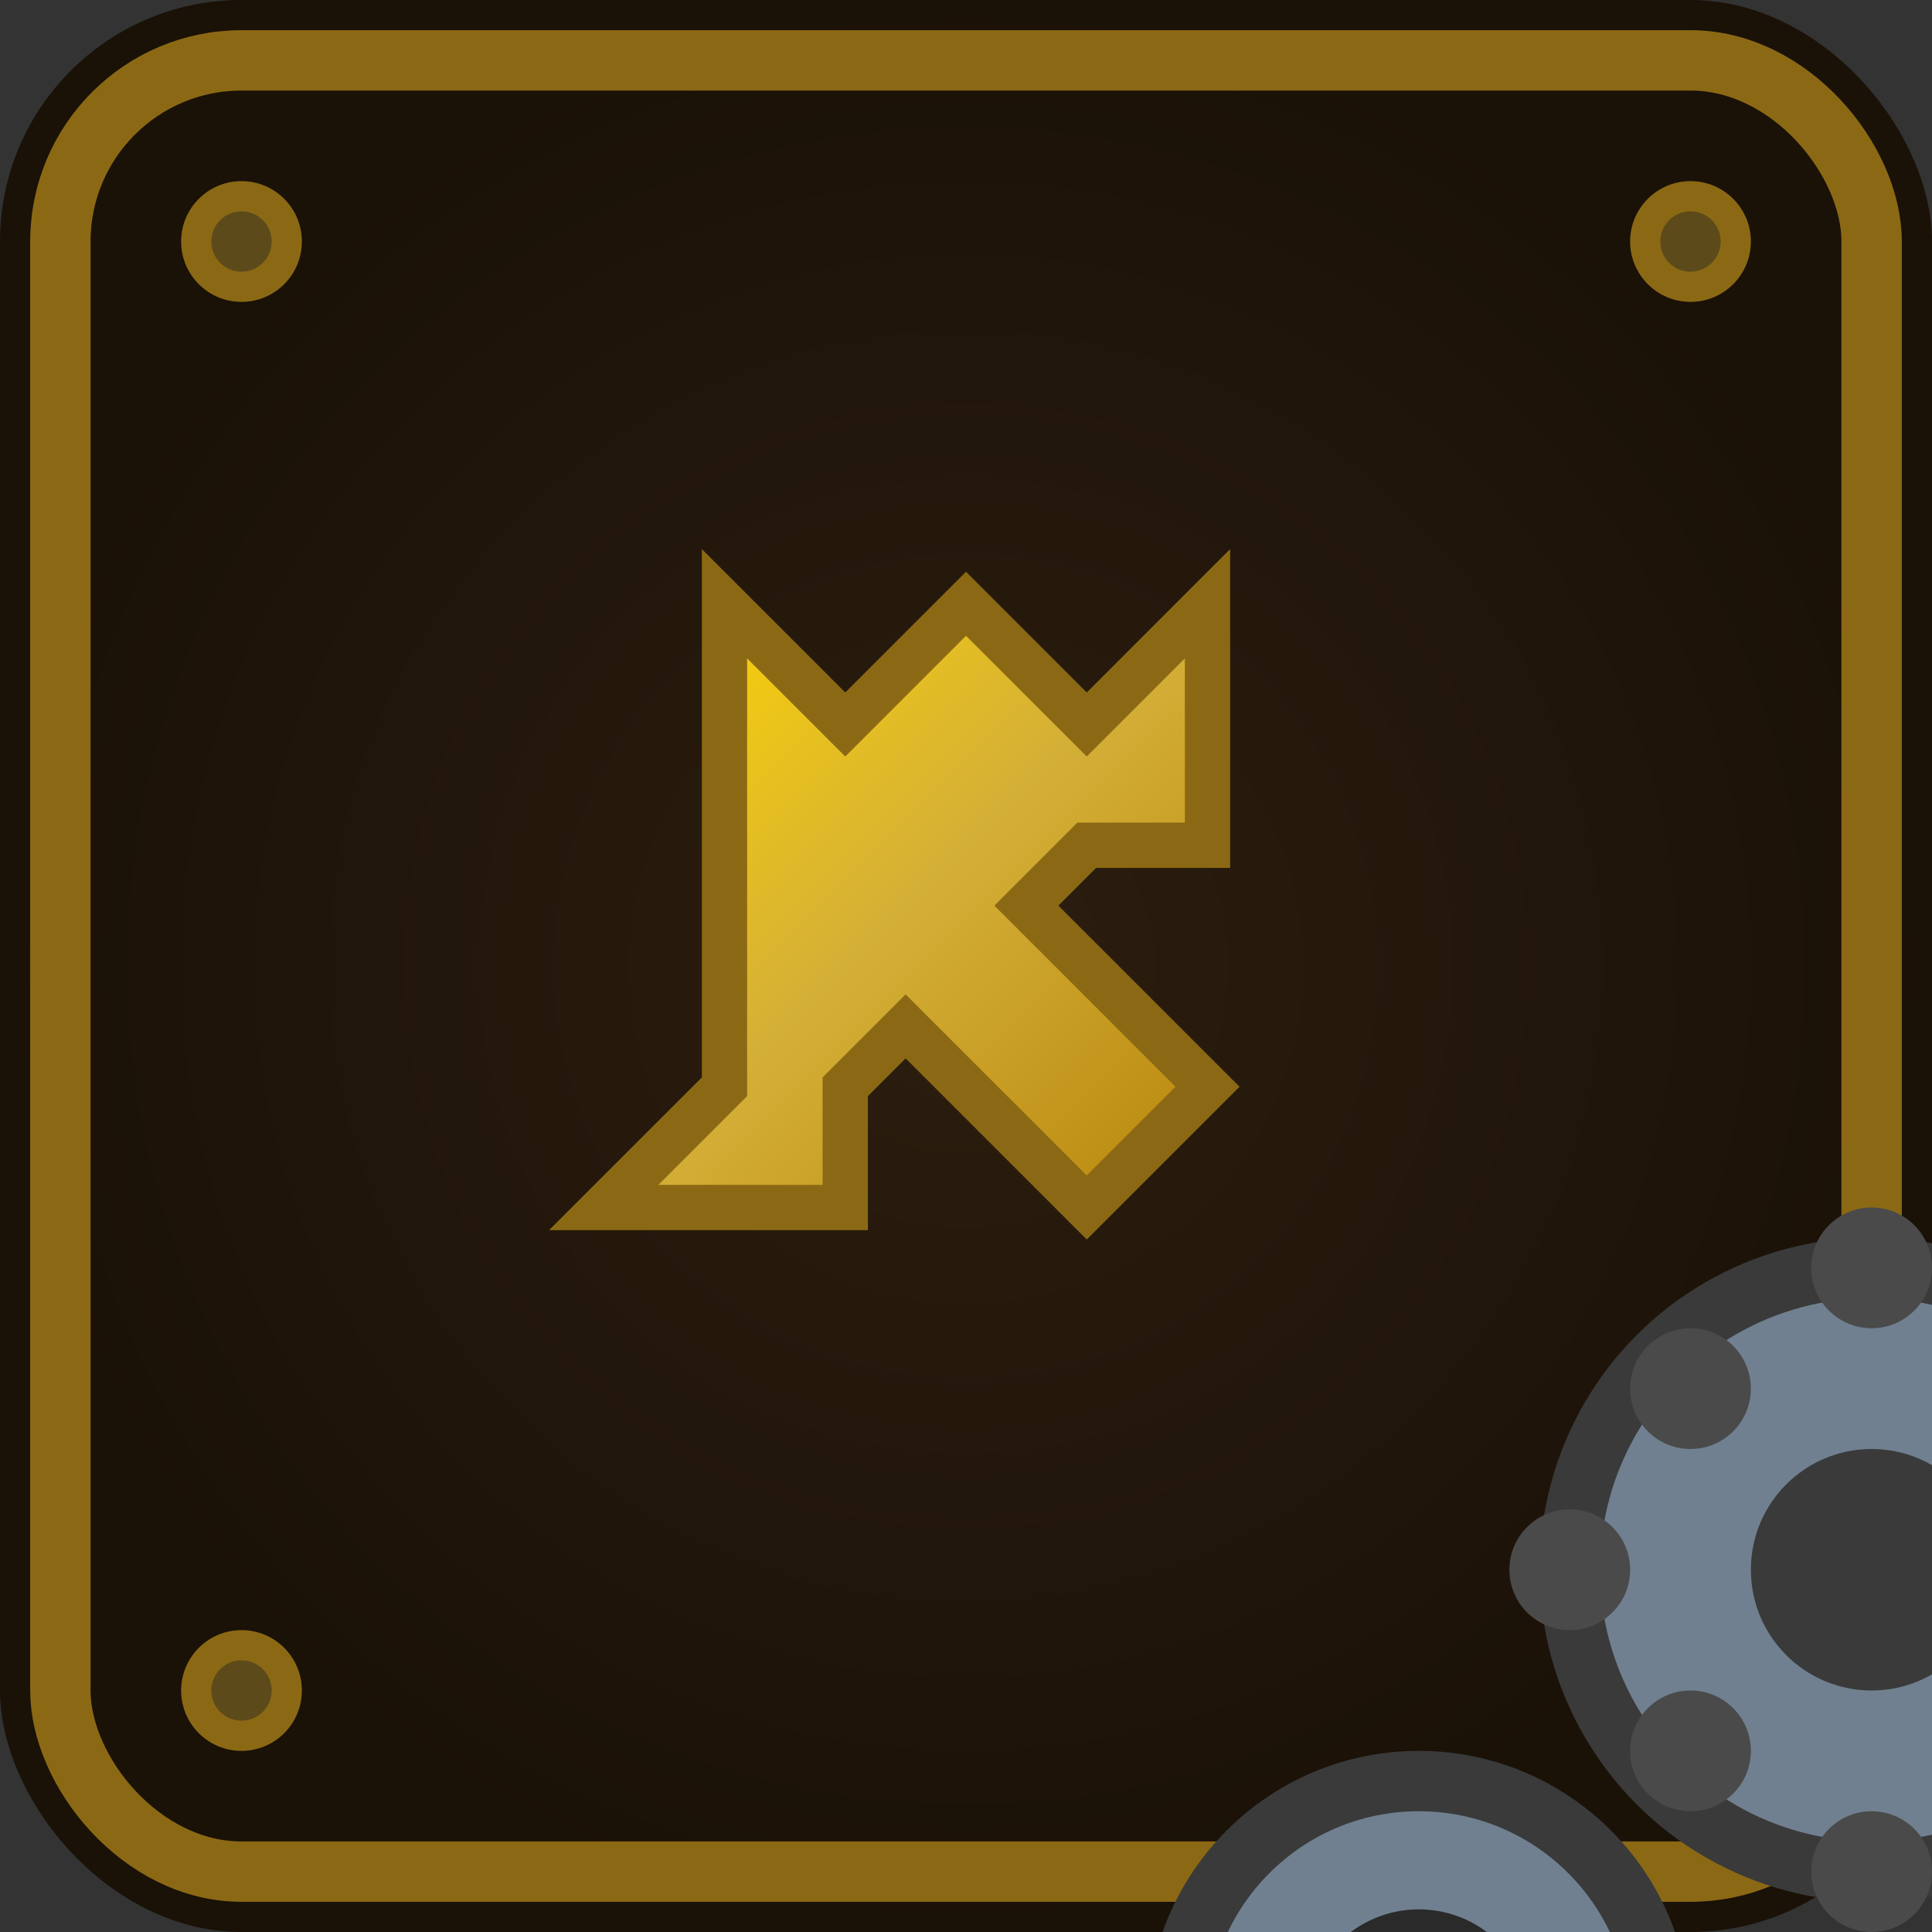 <svg viewBox="0 0 64 64" xmlns="http://www.w3.org/2000/svg">
  <rect x="0" y="0" width="64" height="64" fill="#333333" stroke="none"/>
  <defs>
    <!-- Brass/copper gradient for steampunk wrench icon -->
    <linearGradient id="brass-gradient" x1="0%" y1="0%" x2="100%" y2="100%">
      <stop offset="0%" style="stop-color:#b8860b;stop-opacity:1" />
      <stop offset="50%" style="stop-color:#cd7f32;stop-opacity:1" />
      <stop offset="100%" style="stop-color:#daa520;stop-opacity:1" />
    </linearGradient>
    <radialGradient id="rivet-gradient" cx="50%" cy="50%" r="50%">
      <stop offset="0%" style="stop-color:#daa520;stop-opacity:1" />
      <stop offset="70%" style="stop-color:#8b6914;stop-opacity:1" />
      <stop offset="100%" style="stop-color:#5c4a1a;stop-opacity:1" />
    </radialGradient>
    <!-- Mystical dark background with golden gradient -->
    <radialGradient id="mystical-bg" cx="50%" cy="50%">
      <stop offset="0%" stop-color="#2c1e0f"/>
      <stop offset="100%" stop-color="#1a1107"/>
    </radialGradient>
    <linearGradient id="gold-gradient" x1="0%" y1="0%" x2="100%" y2="100%">
      <stop offset="0%" stop-color="#ffd700"/>
      <stop offset="50%" stop-color="#d4af37"/>
      <stop offset="100%" stop-color="#b8860b"/>
    </linearGradient>
  </defs>
  
  <!-- Background brass plate -->
  <rect width="64" height="64" rx="8" fill="url(#mystical-bg)"/>
  
  <!-- Dark inner shadow -->
  <rect x="2" y="2" width="60" height="60" rx="6" fill="none" stroke="#8b6914" stroke-width="2"/>
  
  <!-- Corner rivets -->
  <circle cx="8" cy="8" r="2" fill="#8b6914"/>
  <circle cx="56" cy="8" r="2" fill="#8b6914"/>
  <circle cx="8" cy="56" r="2" fill="#8b6914"/>
  <circle cx="56" cy="56" r="2" fill="#8b6914"/>
  
  <!-- Inner rivet shadows -->
  <circle cx="8" cy="8" r="1" fill="#5c4a1a"/>
  <circle cx="56" cy="8" r="1" fill="#5c4a1a"/>
  <circle cx="8" cy="56" r="1" fill="#5c4a1a"/>
  <circle cx="56" cy="56" r="1" fill="#5c4a1a"/>
  
  <!-- Wrench tool -->
  <g transform="translate(32, 32)">
    <!-- Wrench body -->
    <path d="M -8 -12 L -8 4 L -12 8 L -4 8 L -4 4 L -2 2 L 4 8 L 8 4 L 2 -2 L 4 -4 L 8 -4 L 8 -12 L 4 -8 L 0 -12 L -4 -8 L -8 -12 Z" 
          fill="url(#gold-gradient)" 
          stroke="#8b6914" 
          stroke-width="1.5"/>
    
    <!-- Wrench head (adjustable jaw) -->
    <circle cx="15" cy="35" r="8" fill="#708090" stroke="#3a3a3a" stroke-width="2"/>
    <circle cx="15" cy="35" r="3" fill="none" stroke="#2a2a2a" stroke-width="1.5"/>
    
    <!-- Gear on wrench -->
    <circle cx="30" cy="20" r="10" fill="#708090" stroke="#3a3a3a" stroke-width="2"/>
    <!-- Gear teeth -->
    <circle cx="30" cy="10" r="2" fill="#4a4a4a"/>
    <circle cx="40" cy="20" r="2" fill="#4a4a4a"/>
    <circle cx="30" cy="30" r="2" fill="#4a4a4a"/>
    <circle cx="20" cy="20" r="2" fill="#4a4a4a"/>
    <circle cx="36" cy="14" r="2" fill="#4a4a4a"/>
    <circle cx="36" cy="26" r="2" fill="#4a4a4a"/>
    <circle cx="24" cy="14" r="2" fill="#4a4a4a"/>
    <circle cx="24" cy="26" r="2" fill="#4a4a4a"/>
    <circle cx="30" cy="20" r="4" fill="#3a3a3a"/>
  </g>
  
  <!-- Steam puffs -->
  <ellipse cx="90" cy="40" rx="8" ry="6" fill="white" opacity="0.4"/>
  <ellipse cx="95" cy="35" rx="6" ry="5" fill="white" opacity="0.3"/>
  <ellipse cx="100" cy="30" rx="5" ry="4" fill="white" opacity="0.2"/>
</svg>
